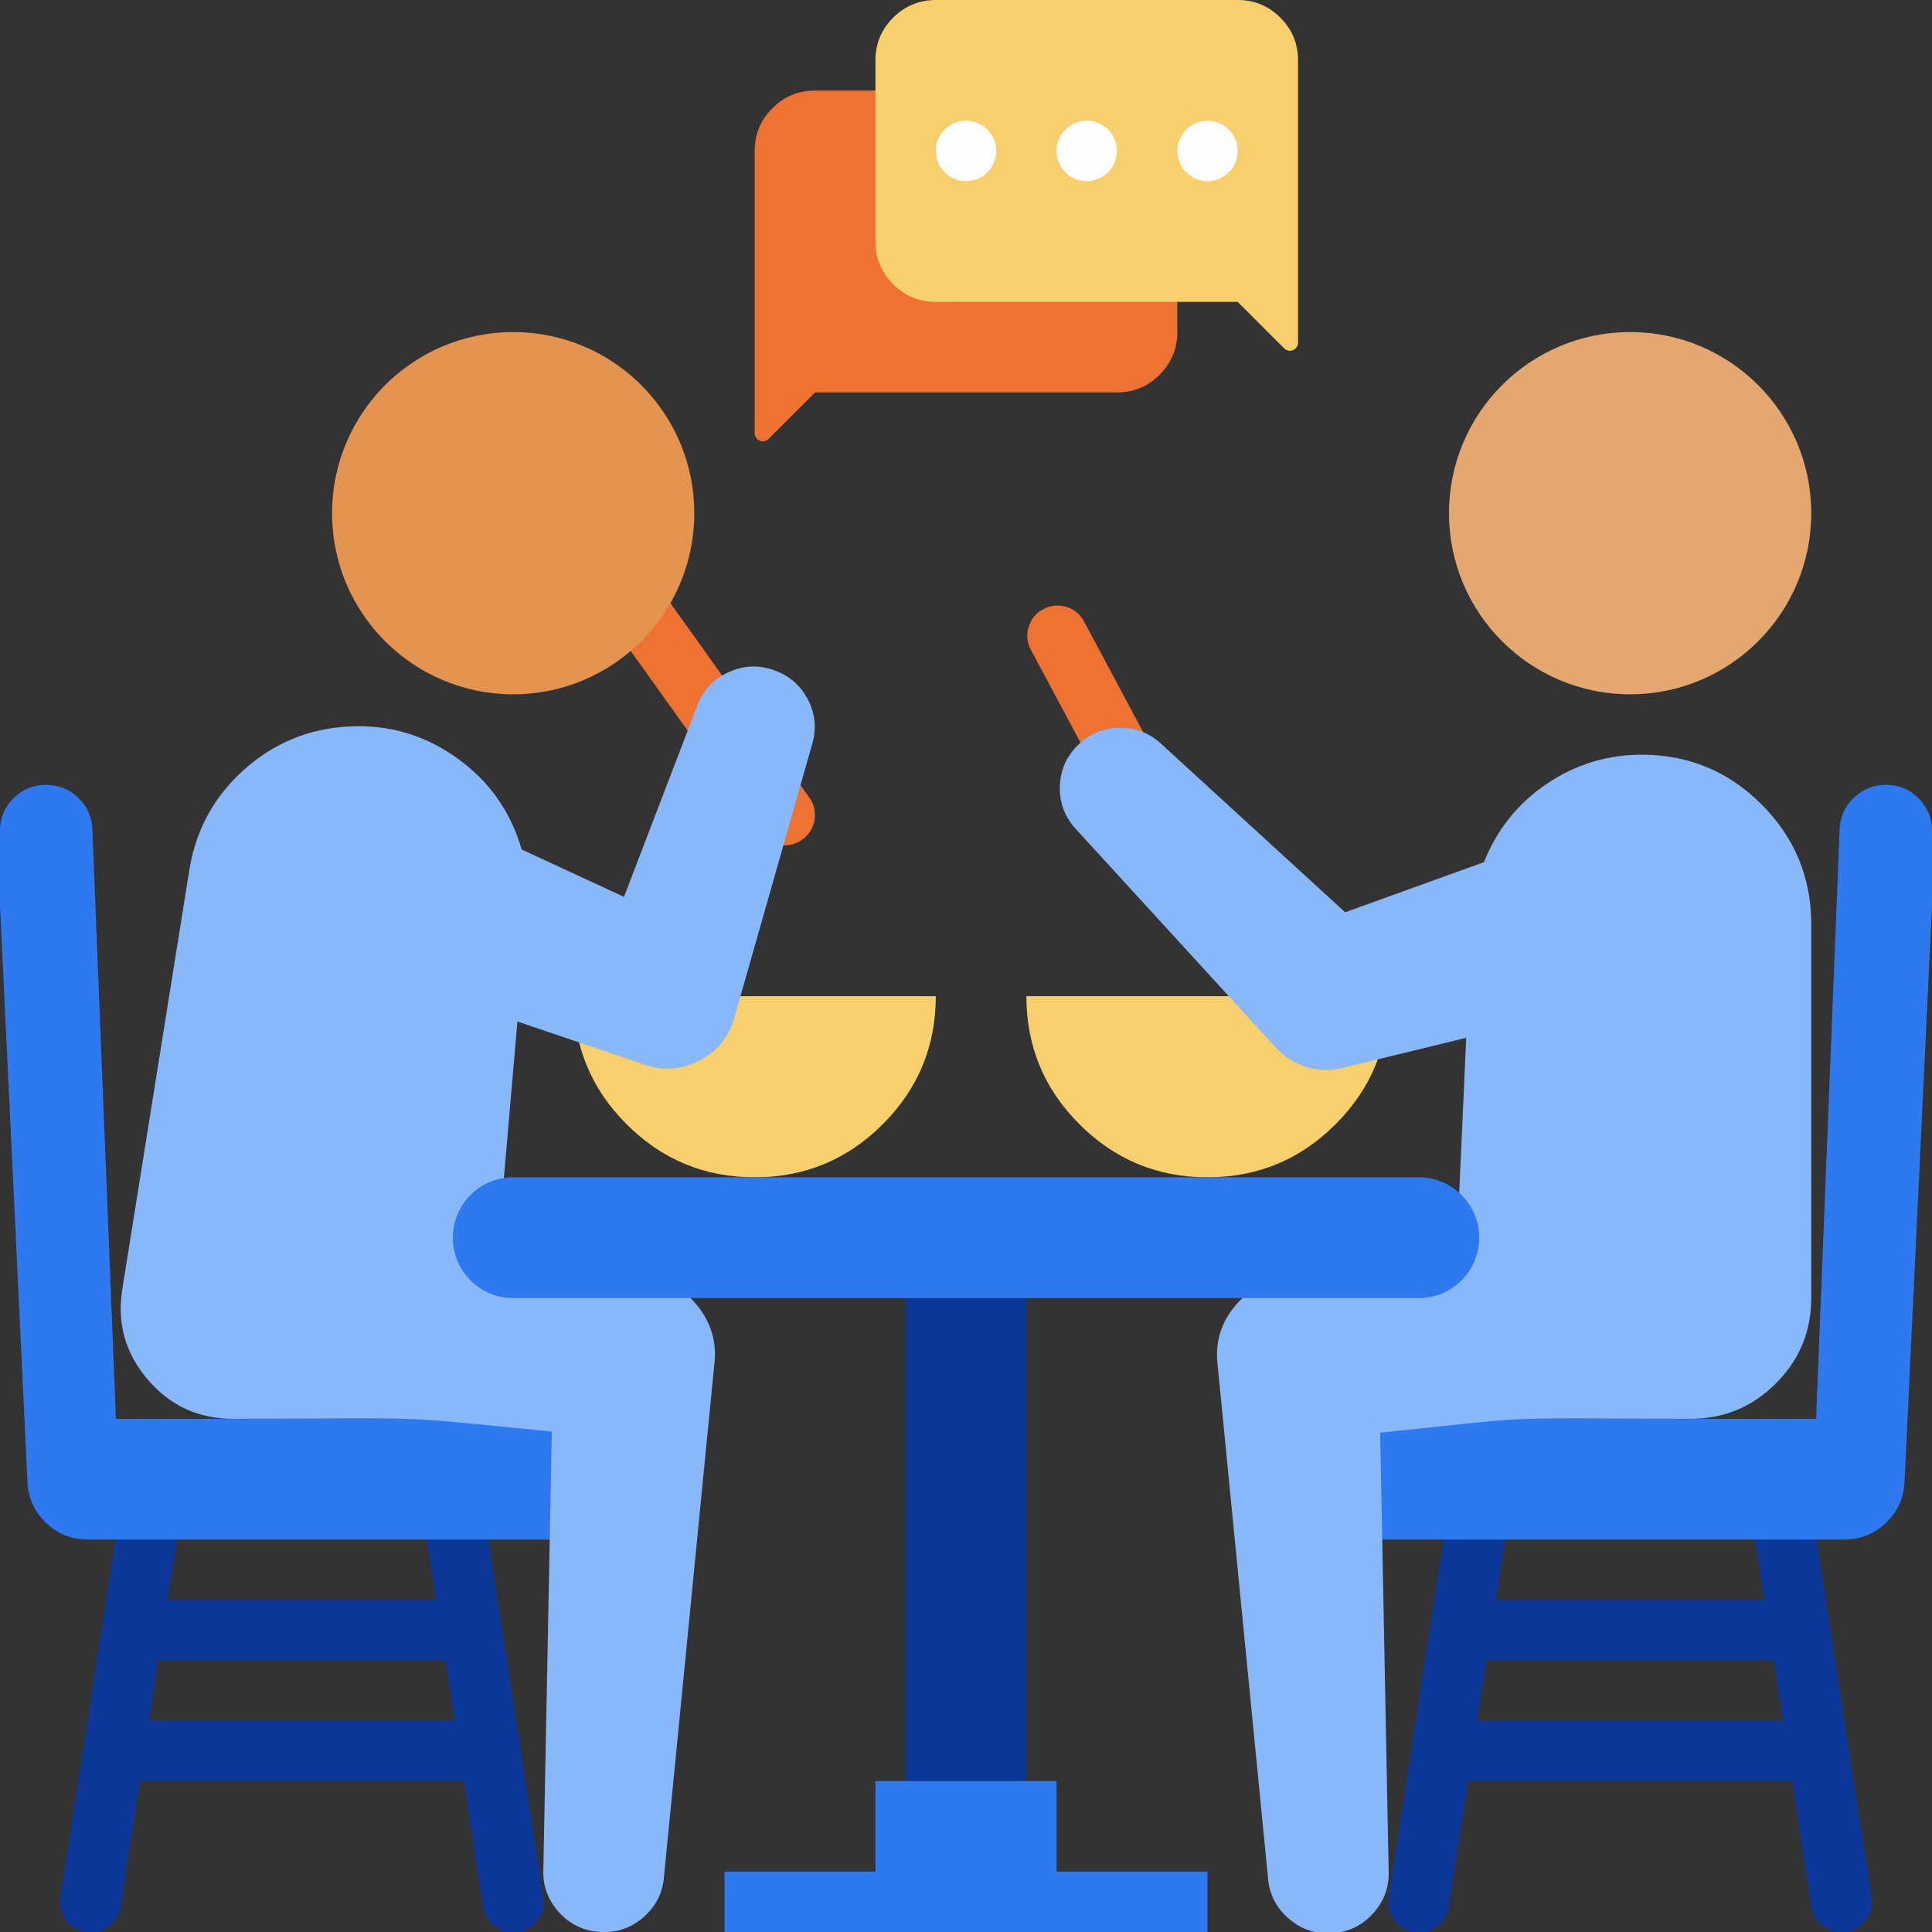 <svg width="150" height="150" viewBox="0 0 150 150" fill="none" xmlns="http://www.w3.org/2000/svg">
<rect x="0" y="0" width="150" height="150" fill="#333333" stroke="none"/>
<path d="M91.406 11.719V25.781C91.406 27.076 90.949 28.18 90.033 29.096C89.118 30.011 88.013 30.469 86.719 30.469H63.281L59.672 34.078C59.583 34.166 59.477 34.223 59.355 34.249C59.232 34.274 59.112 34.264 58.995 34.218C58.879 34.173 58.784 34.099 58.711 33.997C58.638 33.895 58.599 33.781 58.594 33.656V11.719C58.594 10.424 59.051 9.319 59.967 8.404C60.882 7.489 61.987 7.031 63.281 7.031H86.719C88.013 7.031 89.118 7.489 90.033 8.404C90.949 9.319 91.406 10.424 91.406 11.719Z" fill="#EE7231"/>
<path d="M67.969 4.688V18.75C67.969 20.044 68.426 21.149 69.342 22.065C70.257 22.98 71.362 23.438 72.656 23.438H96.094L99.703 27.047C99.792 27.135 99.898 27.192 100.021 27.218C100.143 27.243 100.263 27.233 100.38 27.187C100.496 27.142 100.591 27.068 100.664 26.966C100.737 26.864 100.776 26.75 100.781 26.625V4.688C100.781 3.393 100.324 2.288 99.408 1.373C98.493 0.458 97.388 0 96.094 0H72.656C71.362 0 70.257 0.458 69.342 1.373C68.426 2.288 67.969 3.393 67.969 4.688Z" fill="#F8CF6D"/>
<circle cx="84.375" cy="11.719" r="2.344" fill="#FFFEFF"/>
<circle cx="75" cy="11.719" r="2.344" fill="#FFFEFF"/>
<circle cx="93.75" cy="11.719" r="2.344" fill="#FFFEFF"/>
<path d="M37.5 116.836C37.403 116.189 37.091 115.671 36.565 115.282C36.038 114.893 35.452 114.747 34.804 114.844C34.157 114.941 33.639 115.253 33.25 115.779C32.861 116.305 32.715 116.892 32.812 117.539L33.867 124.219H13.008L14.062 117.539C14.159 116.892 14.013 116.305 13.624 115.779C13.235 115.253 12.717 114.942 12.07 114.845C11.423 114.748 10.836 114.893 10.31 115.282C9.784 115.671 9.472 116.189 9.375 116.836L4.687 147.305C4.59 147.952 4.736 148.539 5.125 149.065C5.514 149.591 6.032 149.903 6.679 150C7.327 150.097 7.913 149.951 8.44 149.562C8.966 149.173 9.278 148.655 9.375 148.008L10.851 138.281H36.023L37.5 148.008C37.596 148.656 37.908 149.174 38.434 149.564C38.961 149.953 39.548 150.099 40.195 150.002C40.843 149.905 41.361 149.593 41.75 149.066C42.139 148.539 42.285 147.952 42.187 147.305L37.5 116.836ZM11.555 133.594L12.281 128.906H34.593L35.32 133.594H11.555Z" fill="#0C3798"/>
<path d="M9 110.156L7.172 64.383C7.134 63.42 6.768 62.605 6.073 61.938C5.378 61.27 4.549 60.937 3.586 60.938C2.593 60.931 1.746 61.279 1.043 61.981C0.341 62.683 -0.006 63.531 9.09493e-05 64.523V70.313L2.133 115.078C2.195 116.327 2.68 117.381 3.586 118.242C4.492 119.103 5.57 119.533 6.82 119.531H49.219V110.156H9Z" fill="#2F79F0"/>
<path d="M60.937 65.625C60.56 65.623 60.204 65.536 59.869 65.362C59.535 65.188 59.258 64.948 59.039 64.641L47.32 48.234C47.011 47.711 46.918 47.153 47.043 46.558C47.168 45.963 47.478 45.488 47.972 45.135C48.467 44.781 49.015 44.64 49.619 44.713C50.222 44.786 50.722 45.054 51.117 45.516L62.836 61.922C63.09 62.279 63.233 62.675 63.264 63.112C63.296 63.548 63.212 63.961 63.012 64.351C62.813 64.74 62.526 65.049 62.153 65.278C61.78 65.507 61.375 65.623 60.937 65.625Z" fill="#EE7231"/>
<circle cx="39.844" cy="39.844" r="14.062" fill="#E29450"/>
<path d="M140.625 116.836C140.529 116.188 140.218 115.669 139.691 115.279C139.164 114.89 138.577 114.743 137.929 114.841C137.282 114.938 136.763 115.25 136.374 115.777C135.985 116.304 135.84 116.891 135.938 117.539L136.992 124.219H116.133L117.188 117.539C117.285 116.892 117.139 116.305 116.75 115.779C116.361 115.253 115.843 114.941 115.196 114.844C114.548 114.747 113.962 114.893 113.435 115.282C112.909 115.671 112.597 116.189 112.5 116.836L107.813 147.305C107.717 147.951 107.863 148.538 108.252 149.063C108.641 149.589 109.159 149.9 109.805 149.997C110.452 150.094 111.038 149.948 111.564 149.56C112.09 149.172 112.402 148.654 112.5 148.008L113.977 138.281H139.149L140.625 148.008C140.722 148.655 141.034 149.173 141.56 149.562C142.087 149.951 142.673 150.097 143.321 150C143.968 149.903 144.486 149.591 144.875 149.065C145.264 148.539 145.41 147.952 145.313 147.305L140.625 116.836ZM114.68 133.594L115.406 128.906H137.719L138.446 133.594H114.68Z" fill="#0C3798"/>
<path d="M141 110.156L142.828 64.383C142.866 63.42 143.232 62.605 143.927 61.938C144.622 61.27 145.451 60.937 146.414 60.938C147.407 60.931 148.255 61.279 148.957 61.981C149.659 62.683 150.007 63.531 150 64.523V70.313L147.867 115.078C147.805 116.327 147.32 117.381 146.414 118.242C145.508 119.103 144.43 119.533 143.18 119.531H100.781V110.156H141Z" fill="#2F79F0"/>
<circle cx="126.562" cy="39.844" r="14.062" fill="#E3A76F"/>
<path d="M70.312 100.781H79.688V145.312H70.312V100.781Z" fill="#0C3798"/>
<path d="M93.75 145.312V150H56.25V145.312H67.969V138.281H82.031V145.312H93.75Z" fill="#2F79F0"/>
<path d="M58.594 91.406C54.711 91.406 51.396 90.033 48.65 87.287C45.904 84.542 44.531 81.227 44.531 77.344H72.656C72.656 81.227 71.283 84.542 68.537 87.287C65.792 90.033 62.477 91.406 58.594 91.406Z" fill="#F8CF6D"/>
<path d="M93.75 91.406C89.867 91.406 86.552 90.033 83.806 87.287C81.06 84.542 79.688 81.227 79.688 77.344H107.812C107.812 81.227 106.44 84.542 103.694 87.287C100.948 90.033 97.633 91.406 93.75 91.406Z" fill="#F8CF6D"/>
<path d="M60.211 52.078C59.001 51.609 57.803 51.638 56.617 52.165C55.43 52.692 54.605 53.561 54.141 54.773L48.446 69.633L40.501 65.953C39.643 62.984 37.954 60.606 35.432 58.82C32.91 57.034 30.106 56.229 27.021 56.406C23.935 56.583 21.242 57.702 18.94 59.765C16.639 61.827 15.232 64.382 14.719 67.43L9.493 100.102C9.075 102.739 9.733 105.073 11.466 107.104C13.199 109.136 15.401 110.153 18.071 110.156C35.461 110.156 29.79 109.898 42.844 111.141L42.188 145.031C42.111 146.325 42.503 147.457 43.363 148.427C44.223 149.396 45.3 149.92 46.594 149.998C47.888 150.075 49.02 149.684 49.99 148.824C50.961 147.965 51.485 146.888 51.563 145.594L55.477 105.75C55.62 104.206 55.228 102.813 54.3 101.571C53.372 100.329 52.147 99.558 50.626 99.258L38.649 96.914L40.172 79.312L49.993 82.641C51.473 83.167 52.91 83.068 54.304 82.343C55.698 81.618 56.605 80.498 57.024 78.984L63.118 57.562C63.395 56.413 63.256 55.315 62.702 54.27C62.148 53.225 61.318 52.495 60.211 52.078Z" fill="#88B8F9"/>
<path d="M91.406 69.094C90.974 69.093 90.573 68.981 90.203 68.758C89.833 68.535 89.546 68.233 89.343 67.852L79.968 50.32C79.716 49.758 79.689 49.186 79.889 48.603C80.088 48.02 80.459 47.583 81.002 47.293C81.546 47.003 82.115 46.937 82.71 47.096C83.305 47.255 83.766 47.595 84.093 48.117L93.468 65.648C93.883 66.428 93.864 67.196 93.41 67.954C92.957 68.711 92.289 69.091 91.406 69.094Z" fill="#EE7231"/>
<path d="M127.453 58.594C124.751 58.598 122.284 59.361 120.052 60.883C117.82 62.406 116.209 64.424 115.218 66.937L104.437 70.828L90.023 57.633C89.093 56.836 88.017 56.462 86.793 56.509C85.57 56.556 84.525 57.013 83.659 57.879C82.794 58.744 82.337 59.789 82.29 61.012C82.243 62.236 82.617 63.312 83.414 64.242L99.093 81.375C99.741 82.079 100.522 82.569 101.437 82.846C102.352 83.123 103.274 83.148 104.203 82.922L113.836 80.578L113.109 96.727L99.351 99.375C97.827 99.66 96.601 100.423 95.673 101.666C94.746 102.909 94.362 104.301 94.523 105.844L98.437 145.687C98.515 146.982 99.039 148.059 100.009 148.92C100.979 149.78 102.111 150.171 103.406 150.094C104.7 150.016 105.778 149.492 106.638 148.522C107.498 147.552 107.89 146.419 107.812 145.125L107.156 111.234C120.117 109.898 114.679 110.156 131.25 110.156C133.838 110.156 136.048 109.241 137.879 107.41C139.709 105.58 140.625 103.37 140.625 100.781V71.766C140.625 68.128 139.339 65.024 136.767 62.452C134.195 59.88 131.09 58.594 127.453 58.594Z" fill="#88B8F9"/>
<path d="M39.844 91.406C37.255 91.406 35.156 93.505 35.156 96.094V96.101C35.156 98.69 37.255 100.781 39.844 100.781H110.156C112.745 100.781 114.844 98.69 114.844 96.101V96.094C114.844 93.505 112.745 91.406 110.156 91.406H39.844Z" fill="#2F79F0"/>
</svg>
